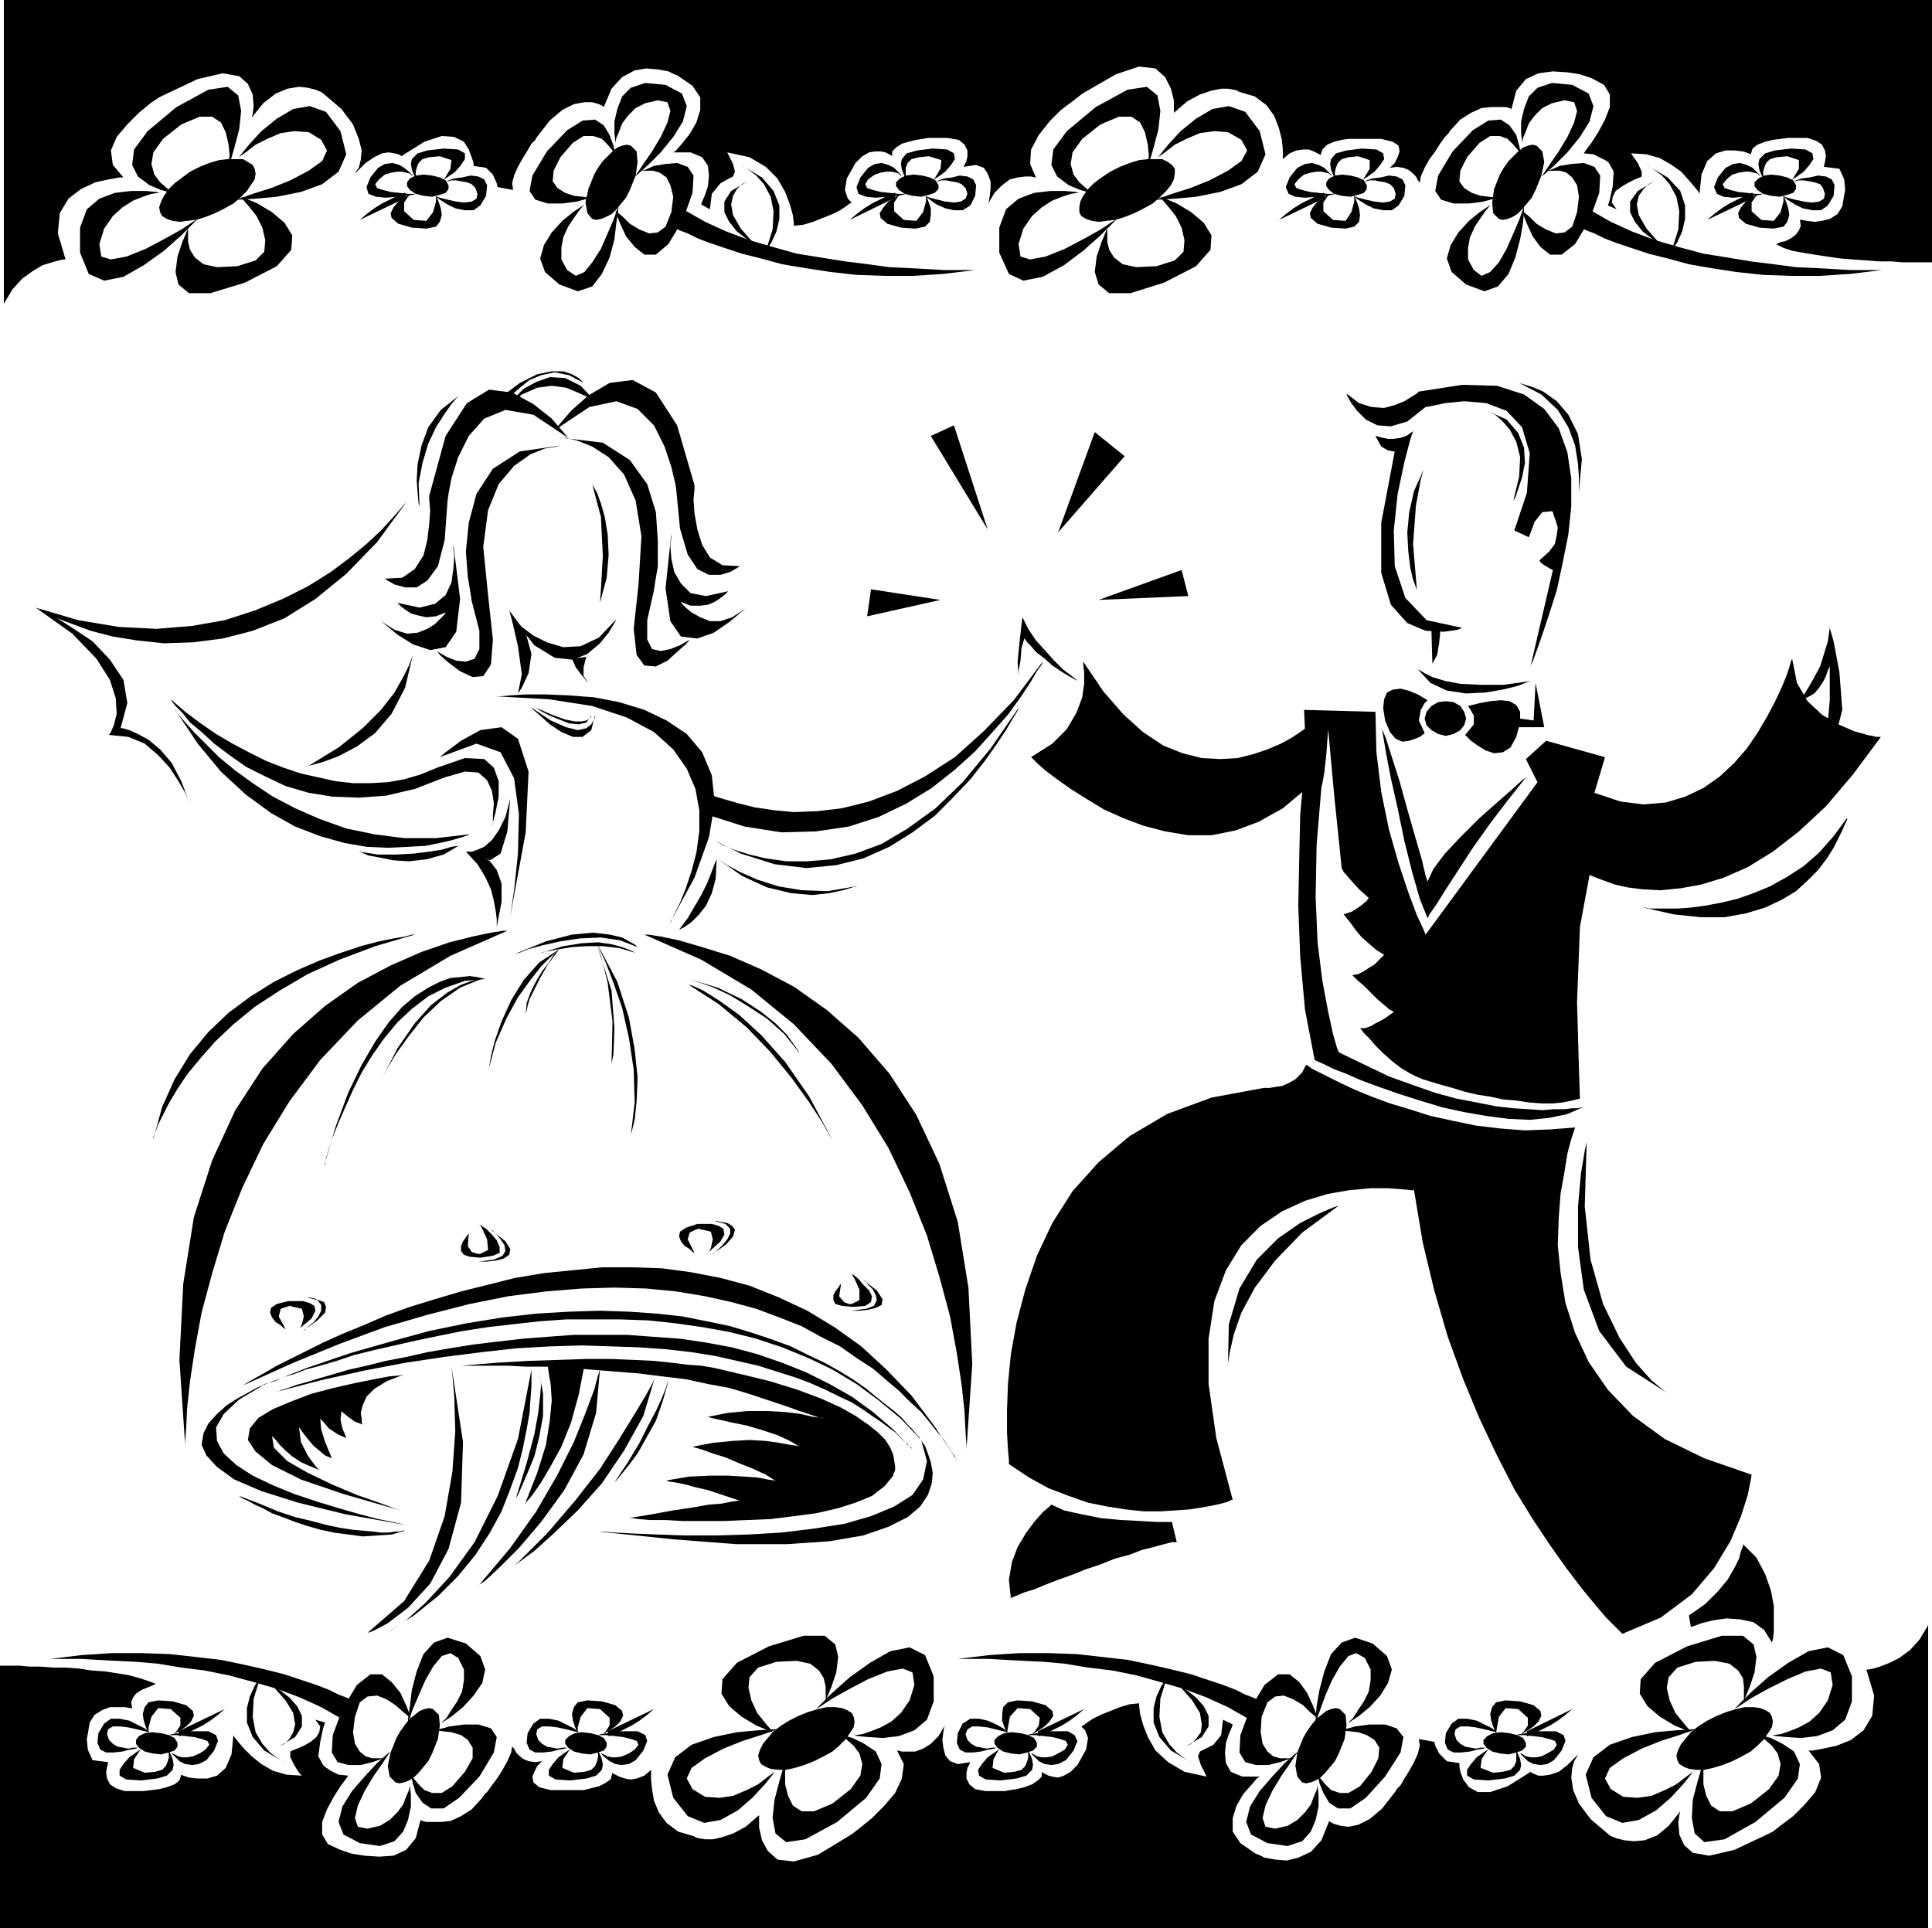 <svg xmlns="http://www.w3.org/2000/svg" fill-rule="evenodd" height="1.999in" preserveAspectRatio="none" stroke-linecap="round" viewBox="0 0 2003 1999" width="2.003in"><style>.pen1{stroke:none}.brush2{fill:#000}</style><path class="pen1 brush2" d="m1836 203-8-2-6-4-3-4v-4l4-4 6-3 7-1 9 1 8 2 6 3 3 5v4l-3 4-6 2-8 2-9-1z"/><path class="pen1 brush2" d="m1860 188 2-1 6-2 8-1 9-2 8 1 6 3 3 6-1 11-6 10-7 5h-9l-10-2-8-4-8-5-5-4-2-1 2 1 5 2 8 2 9 2 8 1 8-1 5-3 1-5-2-6-3-4-6-2-5-1-6-1h-5l-4 1h-1zm-35-6-1-1-3-3-4-4-6-3-7-2-7 1-8 4-8 10-4 10 3 7 7 3 10 1 11-1 10-1 7-1 3-1h-8l-9-1-9-1-8-2-6-2-2-4 4-5 6-5 7-2 6-1h5l4 1 4 1 2 2h1z"/><path class="pen1 brush2" d="m1823 201-2 1-5 3-6 4-5 6-3 6 1 5 7 6 14 4 15 1 10-2 4-5 2-7-1-7-2-6-2-5-1-2v6l-3 11-7 9-13-1-10-9v-9l4-6 3-3zm6-15-1-1-2-4-2-5-1-6 1-5 6-6 10-3 17-2 15 1 7 4 1 6-4 6-6 7-7 5-6 4-2 2 4-4 6-10v-9l-12-4-11 1-7 2-4 4-2 5-1 4v4l1 3v1z"/><path class="pen1 brush2" d="M1817 200h-1l-4 2-5 2-6 3-8 4-8 5-8 6-7 6 48-23-1-5zm-426 3-8-2-5-4-3-4v-4l3-4 6-3 7-1 9 1 8 2 6 3 3 5v4l-3 4-6 2-8 2-9-1z"/><path class="pen1 brush2" d="m1415 188 2-1 6-2 8-1 9-2 8 1 6 3 3 6-1 11-6 10-7 5h-9l-10-2-8-4-8-5-5-4-2-1 2 1 5 2 8 2 9 2 8 1 8-1 5-3 1-5-2-6-4-4-5-2-6-1-5-1h-5l-4 1h-1zm-34-6-1-1-3-3-4-4-6-3-7-2-7 1-8 4-8 10-4 10 3 7 7 3 10 1 11-1 10-1 7-1 3-1h-8l-9-1-9-1-8-2-6-2-2-4 4-5 6-5 7-2 6-1h5l4 1 4 1 2 2h1z"/><path class="pen1 brush2" d="m1379 201-2 1-5 3-6 4-5 6-3 6 1 5 7 6 14 4 15 1 9-2 5-5 1-7-1-7-2-6-2-5-1-2v6l-3 11-6 9-13-1-10-9v-9l4-6 3-3zm6-15-1-1-2-4-2-5-1-6 1-5 5-6 11-3 16-2 15 1 7 4 1 6-4 6-6 7-7 5-6 4-2 2 4-4 6-10v-9l-12-4-10 1-7 2-4 4-2 5-1 4v4l1 3v1z"/><path class="pen1 brush2" d="M1373 200h-1l-4 2-5 2-6 3-8 4-8 5-8 6-7 6 48-23-1-5zm-197 21-10 4-10 3-9 1-8 1-7-1-6-2-5-3-2-4v-5l1-6 3-6 5-7 6-6 8-6 9-6 10-5 10-4 10-3 9-1h15l6 3 4 3 3 4v5l-1 6-3 6-5 6-7 7-7 6-9 5-10 5z"/><path class="pen1 brush2" d="m1200 164 3-4 9-11 12-13 16-13 17-10 17-3 17 6 15 20 6 24-8 18-17 13-22 8-25 5-22 2-16 1h-6l5-1 14-5 19-6 20-8 19-10 14-10 6-11-6-11-14-8-14-1-15 2-14 6-12 6-9 7-7 5-2 2zm-81 36-4-1-11-1h-15l-17 2-16 6-13 11-7 19v26l10 22 15 7 20-4 22-12 20-15 18-16 12-12 5-5-5 3-12 8-18 10-19 10-20 8-16 3-10-3-2-13 5-16 9-13 10-9 11-7 10-4 9-3 7-1h2z"/><path class="pen1 brush2" d="m1149 235-2 4-5 12-5 15-2 16 4 13 11 9h22l35-11 33-17 15-17 1-15-8-13-13-11-15-9-12-5-5-2 2 3 6 7 8 10 6 12 3 13-1 12-9 9-19 6-21 1-14-3-9-7-5-8-2-8v-14l1-2zm-14-34-4-1-11-3-12-5-12-9-6-12 2-16 14-19 30-25 33-18 20-3 11 9 3 16-2 19-5 19-4 14-2 6v-3l1-9-1-11-3-13-5-10-9-6h-13l-19 8-19 15-10 14-2 12 3 11 6 8 8 7 6 4 2 1zm457-4 6-15 3-14-2-11-6-6-4-1-5 1-5 2-5 4-5 5-5 5-5 7-4 7-6 15-2 14 1 11 6 6 4 1 5-1 5-2 5-3 5-5 5-6 5-6 4-8z"/><path class="pen1 brush2" d="m1546 212-3 2-9 6-11 9-11 12-8 13-4 14 5 14 15 13 19 7 14-5 11-13 7-17 5-19 3-17 1-13v-5l-1 4-4 11-6 14-7 16-8 14-9 10-9 4-8-6-6-11v-12l2-11 5-11 6-9 5-7 4-5 2-2zm32-62v-3l-1-9v-12l3-13 5-13 9-9 15-5 21 2 17 9 5 13-4 16-10 16-13 16-13 13-10 9-4 3 3-4 6-9 9-13 9-15 7-15 3-12-3-9-10-2-13 3-10 5-8 8-6 8-3 8-3 7-1 5v2z"/><path class="pen1 brush2" d="m1604 177 4-1 9-4 12-2 13-1 11 4 6 9-1 18-10 28-15 25-14 11h-12l-10-8-8-11-6-13-4-10-1-4 2 2 6 5 7 7 10 6 10 4 9-1 8-6 5-15 2-16-2-12-5-8-6-5-7-2h-13zm-26-14-1-3-2-9-3-11-7-10-9-6-13 1-16 10-21 22-15 25-3 16 6 9 13 4h16l15-2 11-3 5-1h-3l-7-1-9-1-9-3-8-5-5-7 1-11 7-14 13-15 11-7h10l8 3 6 6 5 6 3 5 1 2z"/><path class="pen1 brush2" d="m1639 236 2 1 4 2 8 3 10 5 13 5 15 5 18 6 20 5 22 6 23 4 26 4 28 3 28 1h31l31-2 33-4h-32l-17-1-19-1-21-1-23-3-24-3-24-4-25-4-26-7-24-7-24-9-22-10-21-12-10 18z"/><path class="pen1 brush2" d="m1722 254-3-2-7-5-9-7-8-10-5-10v-11l8-11 17-10-2 1-4 2-5 5-5 7-2 9 2 11 8 14 15 17z"/><path class="pen1 brush2" d="m1733 260 2-3 4-6 5-11 3-13v-14l-5-15-13-14-22-13 2 1 6 4 8 6 8 9 7 13 3 15-1 19-7 22zm-787-57-8-2-6-4-3-4v-4l4-4 6-3 8-1 9 1 8 2 6 3 3 5v4l-4 4-6 2-8 2-9-1z"/><path class="pen1 brush2" d="m971 188 2-1 6-2 8-1 8-2 8 1 6 3 3 6-1 11-5 10-8 5h-9l-9-2-9-4-7-5-5-4-2-1 2 1 5 2 8 2 8 2 9 1 7-1 5-3 2-5-2-6-4-4-5-2-6-1-5-1h-5l-4 1h-1zm-36-6-1-1-3-3-4-4-6-3-7-2-7 1-7 4-8 10-4 10 2 7 8 3 10 1 11-1 10-1 7-1 3-1h-8l-9-1-9-1-8-2-6-2-2-4 3-5 7-5 6-2 6-1h5l5 1 3 1 2 2h1z"/><path class="pen1 brush2" d="m934 201-2 1-5 3-6 4-5 6-4 6 1 5 7 6 14 4 15 1 10-2 5-5 1-7v-7l-2-6-2-5-1-2v6l-3 11-7 9-13-1-10-9v-9l4-6 3-3zm6-15-1-1-2-4-2-5-1-6 1-5 5-6 11-3 16-2 15 1 7 4 1 6-4 6-6 7-7 5-6 4-2 2 4-4 6-10 1-9-13-4-10 1-8 2-4 4-2 5v8l1 3v1z"/><path class="pen1 brush2" d="M928 200h-1l-4 2-5 2-6 3-8 4-8 5-8 6-7 6 47-23v-5zm-489 3-8-2-6-4-3-4v-4l3-4 6-3 8-1 9 1 8 2 6 3 3 5v4l-3 4-6 2-8 2-9-1z"/><path class="pen1 brush2" d="m463 188 2-1 6-2 8-1 9-2 8 1 6 3 3 6-1 11-6 10-7 5h-9l-10-2-8-4-8-5-5-4-2-1 2 1 5 2 8 2 9 2 8 1 8-1 5-3 1-5-2-6-4-4-5-2-6-1-5-1h-5l-4 1h-1zm-35-6-1-1-3-3-5-4-5-3-7-2-8 1-7 4-8 10-4 10 2 7 8 3 10 1 11-1 10-1 7-1 3-1h-8l-9-1-9-1-8-2-6-2-2-4 4-5 6-5 7-2 6-1h5l4 1 4 1 2 2h1z"/><path class="pen1 brush2" d="m426 201-2 1-5 3-6 4-5 6-3 6 1 5 7 6 14 4 15 1 10-2 4-5 2-7-1-7-2-6-2-5-1-2v6l-3 11-7 9-13-1-10-9v-9l4-6 3-3zm6-15-1-1-2-4-2-5-1-6 1-5 6-6 10-3 17-2 15 1 7 4v6l-4 6-6 7-7 5-6 4-2 2 4-4 6-10 1-9-12-4-11 1-7 2-4 4-2 5-1 4v4l1 3v1z"/><path class="pen1 brush2" d="M420 200h-1l-4 2-5 2-6 3-8 4-8 5-8 6-7 6 48-23-1-5zm-197 21-10 4-10 3-9 1-8 1-7-1-6-2-5-3-2-4-1-5 2-6 3-6 5-7 6-6 8-6 8-6 10-5 10-4 10-3 9-1h16l5 3 5 3 2 4 1 5-1 6-4 6-4 6-7 7-7 6-9 5-10 5z"/><path class="pen1 brush2" d="m247 164 3-4 9-11 12-13 16-13 17-10 17-3 17 6 15 20 6 24-8 18-17 13-22 8-25 5-22 2-16 1h-6l5-1 14-5 19-6 20-8 19-10 14-10 5-11-6-11-13-8-15-1-14 2-14 6-12 6-9 7-7 5-2 2zm-81 36-4-1-11-1h-15l-17 2-16 6-13 11-7 19v26l9 22 16 7 20-4 21-12 21-15 18-16 12-12 5-5-5 3-12 8-18 10-19 10-20 8-16 3-10-3-2-13 5-16 9-13 10-9 11-7 10-4 9-3 7-1h2z"/><path class="pen1 brush2" d="m196 235-2 4-5 12-5 15-2 16 3 13 11 9h22l36-11 33-17 15-17 1-15-8-13-13-11-15-9-12-5-5-2 2 3 6 7 8 10 6 12 3 13-1 12-9 9-19 6-21 1-14-3-9-7-5-8-2-8v-14l1-2zm-14-34-4-1-11-3-12-5-12-9-6-12 2-16 14-19 30-25 33-18 20-3 11 9 3 16-2 19-5 19-4 14-2 6v-3l1-9-1-11-3-13-5-10-9-6h-13l-19 8-19 15-10 14-2 12 3 11 6 8 8 7 6 4 2 1zm471-4 6-15 2-14-1-11-6-6-4-1-5 1-5 2-5 4-5 5-5 5-5 7-4 7-6 15-3 14 2 11 5 6 4 1 5-1 5-2 6-3 5-5 5-6 5-6 4-8z"/><path class="pen1 brush2" d="m606 212-3 2-9 6-11 9-11 12-8 13-4 14 5 14 15 13 19 7 15-5 10-13 8-17 5-19 2-17 2-13v-5l-1 4-4 11-6 14-7 16-9 14-8 10-9 4-9-6-6-11v-12l2-11 5-11 6-9 5-7 4-5 2-2zm32-62v-3l-1-9v-12l3-13 5-13 9-9 15-5 21 2 17 9 5 13-4 16-10 16-13 16-13 13-10 9-4 3 3-4 6-9 9-13 9-15 7-15 3-12-3-9-10-2-13 3-10 5-8 8-6 8-3 8-3 7-1 5v2z"/><path class="pen1 brush2" d="m665 177 4-1 9-4 12-2 12-1 11 4 6 9-1 18-10 28-15 25-13 11h-12l-10-8-9-11-6-13-4-10-1-4 2 2 6 5 7 7 10 6 10 4 9-1 8-6 6-15 2-16-3-12-4-8-7-5-7-2h-12zm-26-14-1-3-2-9-4-11-6-10-9-6-13 1-16 10-21 22-15 25-3 16 6 9 13 4h15l15-2 11-3 5-1h-3l-7-1-9-1-9-3-8-5-5-7 1-11 7-14 13-15 11-7h10l9 3 6 6 5 6 3 5 1 2z"/><path class="pen1 brush2" d="m699 236 2 1 4 2 8 3 10 5 13 5 15 5 18 6 20 5 22 6 24 4 26 4 27 3 29 1h30l31-2 33-4h-32l-17-1-19-1-21-1-22-3-24-3-25-4-25-4-25-7-24-7-24-9-22-10-21-12-11 18z"/><path class="pen1 brush2" d="m783 254-3-2-7-5-9-7-8-10-5-10v-11l7-11 17-10-2 1-4 2-5 5-4 7-2 9 2 11 8 14 15 17z"/><path class="pen1 brush2" d="m794 260 2-3 4-6 5-11 3-13v-14l-6-15-12-14-22-13 2 1 6 4 8 6 8 9 7 13 3 15-1 19-7 22z"/><path class="pen1 brush2" d="M4 315V0h1999v272h-31l-11-1h-13l-13-1-14-1-13-1-14-2-13-2-12-2-11-2-9-3-8-4h1l4-2 5-1 6-3 5-4 3-4 2-5-1-6h2l5 1 8 1 8-1 8-2 8-5 5-8 2-12 1-5-1-11-5-11-16-2v-1l1-4 1-6-1-6-3-6-6-4-9-3h-20l-8 1-8 1-8 2-8 3-5 4-2 6-2-1-6-2-9-1h-9l-10 3-9 8-6 14-2 20-1-2-4-5-6-7-8-9-10-7-12-7-14-4-16-1 2 3 5 7 4 9v5l-2 1-5 2-6 3-7 4-7 5-3 6-1 6 5 7-9-4 2-6 3-14 1-15-5-9-2-2-6-3-8-4-10-1 2-3 6-8 7-11 7-13 5-13V98l-6-10-13-7-3-1-9-3-13-2-15-1-15 2-13 6-10 12-5 19-2-1-4-1h-15l-10 1-11 5-11 7-11 12-1 2-4 4-5 7-5 8-6 8-5 9-4 9-1 7v-1l-2-2-2-4-4-4-4-3-5-2-7-1-7 1 1-1 4-4 3-6 2-6-1-6-6-4-12-3h-34l-7 1-8 2-7 3-5 5-2 6-1-1-2-1-4-2-5-2h-6l-7 1-7 3-7 6v-10l-1-10-3-12-5-13-8-11-12-9-17-5-1-1-4-1-6-1h-7l-10 2-12 4-13 7-14 12v-13l-3-12-6-12-10-9-17-2-24 8-33 19-3 2-9 7-12 9-12 12-11 14-8 15-1 15 6 14h-1l-4-1h-6l-8 1-8 2-8 6-8 8-7 12 1-2 1-6 1-8v-8l-3-8-4-6-8-3-13 2 1-2 2-4 1-5v-6l-3-6-6-5-12-2h-20l-5 1-7 1-8 2-7 2-6 4-4 4v5l-1-1-2-1-4-2-5-1h-6l-6 1-7 4-7 7-9 16-2 12 3 9 4 4-2 1-4 3-6 4-8 4-10 4-10 4-10 3-10 1v-3l-1-8-3-11-5-13-8-14-12-12-17-10-23-5 2 4 4 8 2 8-2 5-4 2-9 5-9 11-2 16-9-5 1-3 3-7 3-9 1-11-1-10-6-9-12-5h-18l3-2 6-7 8-10 7-12 4-13v-13l-8-12-16-11-3-1-6-3-11-2-12-1-12 2-13 7-11 12-8 19-1-1-4-2-7-2h-8l-11 2-12 6-13 11-14 18-1 2-4 4-4 7-5 8-5 9-4 9-2 8 1 7-16-3-1-4-4-9-7-7-13-2v-3l-2-6-3-8-5-8-10-5-13-1-18 6-24 15-1-1-2-1-4-1-6-1-7 1-8 4-9 6-11 11 1-2 3-4 2-8 1-10-3-12-6-15-12-16-20-17-2-1-5-2-8-2-9-1-12 2-12 5-13 10-12 15 1-4 1-8-1-12-5-11-9-8-17-3-26 6-36 17-4 2-9 6-12 10-12 12-11 13-6 14 2 15 11 13h-4l-11 2-14 3-15 7-13 10-9 15-2 21 8 27h-2l-5 1-7 2-10 3-10 6-11 8-10 11-9 15zm163 1482 8 2 6 3 3 5v4l-3 4-6 2-8 2-9-1-8-2-6-4-3-4v-4l3-4 6-3 8-1 9 1z"/><path class="pen1 brush2" d="m143 1812-2 1-6 1-8 2-9 1h-8l-6-3-3-7 1-10 6-10 7-5h9l10 2 8 4 8 4 5 4 2 1-2-1-5-1-8-2-9-2-8-1h-8l-5 3-1 5 2 6 4 4 5 3 6 1 5 1 5-1h5zm35 6 1 1 3 3 4 4 6 3 7 1 7-1 8-4 8-10 4-10-2-6-8-4h-21l-10 2-7 1-3 1h8l9 1 9 1 8 2 6 2 2 4-4 5-6 4-7 3-6 1h-5l-4-1-4-2-2-1h-1z"/><path class="pen1 brush2" d="m180 1798 2-1 5-3 6-4 5-5 3-6-1-5-7-6-14-4-15-1-10 2-4 5-2 7 1 7 2 6 2 5 1 2v-6l3-11 7-9 13 1 10 9v8l-4 6-3 3zm-6 16 1 1 2 4 2 5 1 6-1 5-6 6-10 3-17 2-15-1-7-4v-6l4-6 6-7 7-5 6-4 2-2-4 4-6 9-1 9 12 5 11-1 7-2 4-4 2-5 1-4v-4l-1-3v-1z"/><path class="pen1 brush2" d="M186 1800h1l4-2 5-2 6-3 8-4 8-5 8-6 7-6-48 23 1 5zm426-3 8 2 6 3 3 5v4l-3 4-6 2-8 2-9-1-8-2-6-4-3-4v-4l4-4 6-3 7-1 9 1z"/><path class="pen1 brush2" d="m588 1812-2 1-6 1-8 2-9 1h-8l-6-3-3-7 1-10 6-10 7-5h9l10 2 8 4 8 4 5 4 2 1-2-1-5-1-8-2-9-2-8-1h-8l-5 3-1 5 2 6 4 4 5 3 6 1 5 1 5-1h5zm35 6 1 1 3 3 5 4 6 3 6 1 8-1 7-4 8-10 4-10-2-6-8-4h-21l-10 2-7 1-3 1h8l9 1 9 1 8 2 6 2 2 4-4 5-6 4-7 3-6 1h-5l-4-1-4-2-2-1h-1z"/><path class="pen1 brush2" d="m625 1798 2-1 5-3 6-4 5-5 3-6-1-5-7-6-14-4-15-1-10 2-4 5-2 7 1 7 2 6 2 5 1 2v-6l3-11 7-9 13 1 10 9v8l-4 6-3 3zm-6 16 1 1 2 4 2 5 1 6-1 5-6 6-10 3-17 2-15-1-7-4v-6l4-6 6-7 7-5 6-4 2-2-4 4-6 9-1 9 12 5 11-1 7-2 4-4 2-5 1-4v-4l-1-3v-1z"/><path class="pen1 brush2" d="M631 1800h1l4-2 5-2 6-3 8-4 8-5 8-6 7-6-48 23 1 5zm197-21 10-4 10-3 9-2h9l7 1 5 2 5 3 2 4 1 5-1 6-4 6-4 6-7 7-7 6-9 5-10 5-10 4-10 3-9 2h-8l-8-1-5-2-5-3-2-4-1-5 2-6 3-6 5-6 6-7 8-6 8-5 10-5z"/><path class="pen1 brush2" d="m804 1836-3 4-8 10-13 14-15 13-18 10-17 3-17-7-15-19-6-24 8-18 17-13 23-8 24-5 22-2 16-1h6l-5 1-14 5-19 6-20 8-19 10-14 10-5 11 6 11 13 8 15 1 14-2 14-6 12-6 9-7 7-5 2-2zm81-37 4 1 11 1 15 1 17-2 16-6 13-11 7-19v-26l-9-22-16-8-20 4-21 12-21 15-18 16-12 12-5 5 5-3 12-8 18-10 19-10 20-8 16-3 10 4 2 13-5 16-9 13-10 9-11 6-10 4-9 3-7 1h-2z"/><path class="pen1 brush2" d="m855 1765 2-4 5-12 5-15 2-16-3-13-11-9h-22l-36 11-33 17-15 17-1 15 8 13 13 11 15 9 12 5 5 2-2-3-6-7-8-10-6-13-3-13 1-11 9-10 19-6 21-1 14 3 9 7 5 8 2 9v14l-1 2zm14 33 4 1 11 3 12 6 12 8 6 13-2 15-14 20-30 25-33 18-20 3-11-9-3-16 2-19 5-19 4-14 2-6v23l3 12 5 10 9 6h13l19-8 19-15 10-14 2-12-3-11-6-8-8-7-6-4-2-1zm-458 4-6 15-3 14 2 11 6 6 4 1 5-1 5-2 5-3 5-5 5-6 5-6 4-8 6-15 2-14-1-11-6-6-4-1-5 1-5 2-5 4-5 4-5 6-5 7-4 7z"/><path class="pen1 brush2" d="m457 1787 3-2 9-6 11-9 11-12 9-13 3-14-5-14-15-13-19-6-14 5-11 12-7 18-5 19-2 17-2 13v5l1-4 4-11 6-14 7-16 8-14 9-11 9-3 8 5 6 12v11l-2 12-5 10-6 9-5 8-4 4-2 2zm-32 62v3l1 9v12l-3 14-5 12-9 10-15 5-21-3-17-9-5-13 4-16 10-16 13-15 13-14 10-9 4-3-3 4-6 9-9 13-9 15-7 15-3 13 3 9 10 2 13-3 10-6 8-8 6-8 3-8 3-7 1-5v-2z"/><path class="pen1 brush2" d="m399 1823-4 1-9 3-12 3h-13l-11-3-6-10 1-18 10-27 15-25 14-11h12l10 8 9 11 6 13 4 10 1 4-2-2-6-5-8-7-9-6-10-4-10 1-8 6-5 15-2 16 2 12 5 8 6 5 7 2h13zm26 14 1 3 2 9 3 10 7 10 9 6h13l16-11 21-22 15-25 3-16-6-9-13-4h-15l-15 2-11 3-5 1h3l6 1 9 1 10 3 7 5 5 8v11l-8 14-13 15-11 7h-10l-8-3-6-6-5-6-3-5-1-2z"/><path class="pen1 brush2" d="m365 1763-2-1-4-2-8-3-10-5-13-5-15-5-18-6-20-5-22-5-24-5-26-3-27-3-29-1h-31l-31 2-33 4h32l17 1 19 1 21 1 23 2 24 4 24 3 25 5 26 7 24 7 24 9 22 10 21 12 11-19z"/><path class="pen1 brush2" d="m281 1746 3 2 7 5 9 7 8 9 5 10v11l-7 11-17 10 2-1 4-2 5-5 4-7 2-8-2-12-8-13-15-17z"/><path class="pen1 brush2" d="m270 1739-2 3-4 6-5 11-3 12v15l6 15 12 14 22 13-2-1-6-4-8-6-8-9-7-12-3-16 1-19 7-22zm788 58 8 2 6 3 3 5v4l-4 4-6 2-8 2-9-1-8-2-6-4-3-4v-4l4-4 6-3 8-1 9 1z"/><path class="pen1 brush2" d="m1033 1812-2 1-6 1-8 2-8 1h-8l-6-3-3-7 1-10 5-10 8-5h9l9 2 9 4 7 4 5 4 2 1-2-1-5-1-8-2-8-2-9-1h-7l-5 3-2 5 2 6 4 4 5 3 6 1 5 1 5-1h5zm36 6 1 1 3 3 4 4 6 3 7 1 7-1 8-4 8-10 4-10-3-6-7-4h-22l-10 2-7 1-3 1h8l9 1 9 1 8 2 6 2 2 4-3 5-7 4-6 3-6 1h-5l-5-1-3-2-2-1h-1z"/><path class="pen1 brush2" d="m1070 1798 2-1 5-3 6-4 5-5 4-6-1-5-7-6-14-4-15-1-10 2-5 5-1 7v7l2 6 2 5 1 2 1-6 2-11 8-9 13 1 10 9-1 8-4 6-3 3zm-5 16 1 1 2 4 2 5 1 6-1 5-6 6-10 3-17 2-15-1-7-4-1-6 4-6 6-7 7-5 6-4 2-2-4 4-5 9-1 9 12 5 11-1 7-2 4-4 2-5 1-4v-4l-1-3v-1zm12-14h1l4-2 5-2 6-3 8-4 8-5 8-6 7-6-48 23 1 5zm488-3 8 2 6 3 3 5v4l-4 4-6 2-8 2-9-1-8-2-6-4-3-4v-4l4-4 6-3 8-1 9 1z"/><path class="pen1 brush2" d="m1540 1812-2 1-6 1-8 2-9 1h-8l-6-3-3-7 1-10 6-10 7-5h9l10 2 8 4 8 4 5 4 2 1-2-1-5-1-8-2-9-2-8-1h-8l-5 3-1 5 2 6 4 4 5 3 6 1 5 1 5-1h5zm36 6 1 1 3 3 4 4 6 3 7 1 7-1 7-4 8-10 4-10-2-6-8-4h-21l-10 2-7 1-3 1h8l9 1 9 1 8 2 6 2 2 4-3 5-7 4-6 3-6 1h-5l-5-1-3-2-2-1h-1z"/><path class="pen1 brush2" d="m1577 1798 2-1 5-3 6-4 5-5 3-6-1-5-7-6-14-4-15-1-10 2-4 5-2 7 1 7 2 6 2 5 1 2 1-6 2-11 7-9 13 1 10 9v8l-4 6-3 3zm-6 16 1 1 2 4 2 5 1 6-1 5-6 6-10 3-17 2-15-1-7-4v-6l4-6 6-7 7-5 6-4 2-2-4 4-6 9-1 9 13 5 10-1 8-2 4-4 2-5v-8l-1-3v-1zm12-14h1l4-2 5-2 6-3 8-4 8-5 8-6 7-6-47 23v5zm197-21 10-4 10-3 9-2h9l7 1 5 2 5 3 2 4 1 5-1 6-4 6-4 6-7 7-7 6-9 5-10 5-10 4-10 3-9 2h-8l-8-1-5-2-5-3-2-4-1-5 2-6 3-6 5-6 6-7 8-6 8-5 10-5z"/><path class="pen1 brush2" d="m1756 1836-3 4-8 10-13 14-15 13-18 10-17 3-17-7-15-19-6-24 8-18 17-13 23-8 24-5 22-2 16-1h6l-5 1-14 5-19 6-20 8-19 10-14 10-5 11 6 11 13 8 15 1 14-2 14-6 12-6 9-7 7-5 2-2zm81-37 4 1 11 1 15 1 17-2 16-6 13-11 7-19v-26l-9-22-16-8-20 4-21 12-21 15-18 16-12 12-5 5 5-3 12-8 18-10 20-10 19-8 16-3 10 4 2 13-5 16-9 13-10 9-11 6-10 4-9 3-7 1h-2z"/><path class="pen1 brush2" d="m1807 1765 2-4 5-12 5-15 2-16-3-13-11-9h-22l-36 11-33 17-15 17-1 15 8 13 13 11 15 9 12 5 5 2-2-3-6-7-8-10-6-13-3-13 2-11 9-10 19-6 20-1 15 3 9 7 5 8 1 9v14l-1 2zm14 33 4 1 11 3 12 6 12 8 6 13-2 15-14 20-30 25-32 18-21 3-10-9-3-16 1-19 5-19 4-14 2-6v23l3 12 5 10 9 6h13l19-8 19-15 10-14 2-12-3-11-6-8-8-7-6-4-2-1zm-470 4-6 15-2 14 2 11 5 6 4 1 5-1 5-2 5-3 5-5 5-6 5-6 4-8 6-15 2-14-1-11-6-6-4-1-5 1-5 2-5 4-5 4-5 6-5 7-4 7z"/><path class="pen1 brush2" d="m1397 1787 3-2 9-6 11-9 11-12 8-13 4-14-5-14-15-13-18-6-14 5-11 12-7 18-5 19-3 17-1 13v5l1-4 4-11 5-14 7-16 8-14 9-11 8-3 9 5 6 12v11l-2 12-5 10-6 9-5 8-4 4-2 2zm-31 62v3l1 9v12l-3 14-5 12-9 10-15 5-21-3-17-9-5-13 4-16 10-16 13-15 13-14 10-9 4-3-3 4-6 9-9 13-9 15-7 15-3 13 3 9 10 2 13-3 10-6 8-8 6-8 3-8 3-7 1-5v-2z"/><path class="pen1 brush2" d="m1340 1823-4 1-9 3-12 3h-13l-11-3-6-10 1-18 10-27 15-25 14-11h12l10 8 8 11 6 13 4 10 1 4-2-2-6-5-7-7-10-6-10-4-9 1-8 6-6 15-1 16 2 12 5 8 6 5 7 2h13zm25 14 1 3 2 9 4 10 6 10 9 6h13l16-11 20-22 16-25 3-16-7-9-12-4h-16l-15 2-11 3-5 1h3l7 1 9 1 9 3 8 5 5 8-1 11-7 14-12 15-12 7h-9l-9-3-6-6-5-6-3-5-1-2z"/><path class="pen1 brush2" d="m1305 1763-2-1-4-2-8-3-10-5-13-5-15-5-18-6-20-5-22-5-24-5-26-3-27-3-29-1h-30l-31 2-33 4h32l17 1 19 1 21 1 22 2 24 4 25 3 25 5 25 7 24 7 24 9 22 10 21 12 11-19z"/><path class="pen1 brush2" d="m1221 1746 3 2 7 5 9 7 8 9 5 10v11l-7 11-17 10 2-1 4-2 5-5 5-7 1-8-2-12-8-13-15-17z"/><path class="pen1 brush2" d="m1210 1739-2 3-4 6-5 11-3 12v15l6 15 12 14 22 13-2-1-6-4-8-6-8-9-7-12-3-16 1-19 7-22z"/><path class="pen1 brush2" d="M1999 1685v314H0v-272h20l11 1h11l13 1h13l14 1 13 2 14 1 13 2 12 2 11 3 9 3 8 3h-1l-4 2-5 2-5 2-6 4-3 4-2 5 1 6h-2l-5-1h-16l-8 3-8 5-5 8-2 12-1 5 1 11 5 11 16 2v1l-1 4-1 6 1 6 3 6 6 4 9 3h20l8-1 8-1 8-2 8-3 5-4 2-6 2 1 6 2 9 1h10l10-3 9-8 6-14 2-20 1 2 4 5 6 7 8 8 10 8 12 7 14 4 16 1-3-3-5-8-4-8v-6l2-1 5-2 7-3 7-4 6-5 3-5 1-6-5-7 10 3-2 6-3 14-2 15 5 9 2 2 6 4 8 4 10 1-2 3-6 8-7 11-7 13-5 13v13l6 10 13 6 3 1 9 3 13 2 15 1 15-1 13-6 10-12 5-19 2 1 4 1h16l9-1 11-5 11-7 11-12 1-2 4-4 5-7 6-8 5-8 5-9 4-9 1-7v1l2 2 2 4 4 4 4 3 5 2 7 1 7-1-1 1-4 4-3 6-2 5 1 6 6 5 12 3h34l8-2 8-2 6-3 6-4 2-7 1 1 2 1 4 2 6 2 6 1 6-1 8-3 7-6v10l1 10 2 12 5 12 8 11 12 9 17 5 1 1 4 1 6 1h8l9-2 12-4 13-7 14-12v13l3 13 6 11 10 9 17 2 25-7 33-20 3-2 9-7 11-9 13-13 11-13 7-15 2-15-7-14h1l4 1h14l8-3 8-5 8-8 7-12-1 2-1 6-1 8 1 8 2 8 5 6 8 3 13-2-1 2-2 4-1 5v6l3 6 6 5 11 2h20l5-1 7-1 8-2 8-3 6-4 4-4v-5l1 1 2 1 4 2 4 1 6 1 6-2 7-4 7-7 9-16 2-12-3-8-4-4 2-1 4-3 6-4 8-4 10-4 10-4 10-3 10-1v3l1 8 3 11 5 13 8 14 13 12 17 10 23 5-2-4-4-8-3-9 2-5 4-2 10-5 8-10 2-16 10 5-1 3-3 7-3 9-1 11 1 10 5 9 12 5h18l-3 2-6 7-8 9-7 12-4 13v14l8 12 16 11 3 1 6 3 11 2 12 1 12-3 13-6 11-12 8-20 1 1 4 2 7 2 8 1 10-2 12-6 13-11 14-18 1-2 4-4 4-7 5-8 5-9 4-9 2-8-1-7 16 3 1 4 4 8 8 8 13 2v3l1 6 3 8 6 8 9 5h13l18-6 24-15 1 1 2 1 5 2h5l7-1 9-3 9-7 11-11-1 2-3 5-2 7-1 10 2 13 6 14 12 16 20 17 2 1 5 2 8 2 10 1 11-1 13-5 12-10 12-15-1 4-1 8 1 12 5 11 9 8 17 3 26-6 36-17 4-2 9-7 12-9 12-12 11-13 6-15-2-14-11-14h4l11-2 14-3 15-6 13-10 9-15 2-21-8-27h2l5-1 7-2 10-4 10-5 11-8 10-11 9-15zM589 454l-5-6-12-14-19-15-22-12-24-3-23 14-22 34-17 62v4l1 11-1 14-2 17-4 16-9 14-13 9-18 1 3 2 7 4 11 3h12l11-7 11-15 7-27 3-41 1-7 3-16 7-22 11-22 16-18 22-9 29 5 36 24z"/><path class="pen1 brush2" d="m581 462-4 1-12 2-15 6-17 12-16 19-11 27-5 38 5 50 5 46-2 26-8 12-11 1-13-6-12-9-9-8-3-4 3 2 7 4 10 4 10 1 9-3 5-10v-19l-8-31-1-7-3-18-2-26 3-30 8-30 17-26 28-18 42-6z"/><path class="pen1 brush2" d="M470 564v4l1 9-1 13-2 14-6 13-11 9-16 4-23-5 1 1 3 3 4 3 6 4 7 2 9 2 10-1 10-4-1 2-4 4-6 6-8 5-10 4-11 1-13-4-14-9 5 4 12 10 16 10 18 6 16-3 11-16 4-34-7-57zm6-154-2 2-6 7-7 10-9 14-8 17-6 20-4 21 1 24-1-3-1-10-1-14 1-17 4-19 7-19 13-18 19-15zm99 36 5-6 12-14 18-16 22-13 24-3 24 13 22 34 18 62v4l-1 11 1 14 3 17 5 16 8 13 13 8 18 1-3 2-7 4-10 3h-12l-12-6-10-15-8-27-4-41-1-6-4-17-7-21-11-22-17-17-22-8-28 6-36 24z"/><path class="pen1 brush2" d="M583 454h4l12 3 15 6 17 11 16 18 12 27 6 37-3 50-5 46 3 27 8 11 12 1 12-6 11-10 9-8 3-4-3 2-7 4-10 4-10 2-9-2-5-10v-20l7-31 1-7 3-18v-26l-2-30-9-29-18-25-28-18-42-5z"/><path class="pen1 brush2" d="M696 553v4l-1 9 1 13 3 14 7 12 10 10 16 3 23-5-1 1-3 3-4 3-6 4-7 3-8 1h-10l-10-4 1 2 4 4 6 5 9 5 10 4h11l12-4 14-9-5 4-12 10-16 11-17 6-17-2-11-16-5-34 6-57zm-57 89-2 4-6 10-9 11-13 11-15 6-19-2-21-13-23-29 3 3 7 7 12 9 14 7 17 5 18-1 19-9 18-19zm-25-140 1 2 4 7 4 11 4 14 3 18 1 21-2 24-7 26 1-14 2-35-2-40-9-34z"/><path class="pen1 brush2" d="m528 633 3 11 6 26 4 29-4 20 4-6 7-15 3-20-6-22-17-23zm80 48-1 3-2 8v9l5 7-2-2-5-6-6-8-4-9 15-2zm-94 41h4l11-1 16-1h21l24 1 26 2 26 5 26 8 23 11 21 14 16 19 10 24 3 29-6 35-15 42-26 48 2-3 3-7 6-12 6-15 6-18 5-19 3-22v-22l-4-22-9-21-14-20-20-18-28-15-36-12-45-7-55-3zm154 247h4l13 2 19 4 24 7 29 9 32 14 34 18 34 24 33 29 32 37 28 43 24 51 19 60 11 68 4 79-6 89v-5l-1-13-1-21-3-28-5-33-7-38-11-41-13-43-18-45-22-46-27-44-32-43-39-41-44-36-52-31-59-26zm-142-4h-4l-13 2-19 4-24 6-29 10-32 14-34 18-34 24-33 29-32 36-28 43-24 52-19 59-11 69-4 79 6 89v-5l1-13 1-21 3-28 5-33 7-38 11-41 13-43 18-45 22-46 27-44 32-43 39-41 44-36 52-31 59-26zm-70-180 6-5 16-12 20-11 22-3 17 12 11 34-3 63-18 98 2-11 4-27 4-38 1-41-5-37-14-27-25-9-38 14z"/><path class="pen1 brush2" d="m510 857 1-4 3-12 3-15v-16l-5-14-10-9-20-1-29 10-17 7-17 5-17 3-18 1h-18l-18-2-18-4-18-4-18-6-18-7-18-9-17-9-17-10-16-11-16-12-15-13 1 2 4 5 7 7 8 10 12 10 13 12 16 12 17 12 20 10 21 10 24 7 25 4 27 1 28-2 30-7 31-12 21-6 14 1 9 8 5 11 2 13-1 12v9l-1 3z"/><path class="pen1 brush2" d="m181 735 1 2 4 5 7 8 9 10 12 12 13 13 17 14 18 13 21 14 23 12 25 11 28 10 29 6 31 4h33l35-4-2 1-6 2-10 3-13 3-15 3-18 1-21 1-22-1-23-4-25-7-26-10-25-14-26-19-26-24-24-29-24-36zm303 149h2l6 1 8 3 8 5 7 9 5 14v19l-5 26v-8l-1-8-2-11-3-12-6-13-8-13-11-12z"/><path class="pen1 brush2" d="M483 883h6l6-2 7-3 8-7 7-10 7-14 5-19-1 11-2 23-7 23-11 7-12-4-8-3-4-1-1-1zm-6-7-2 1-7 1-10 3-13 2-16 2-18 1h-19l-20-3 3 1 7 3 11 2 15 3 16 1 18-2 18-5 17-10zm73-143 3 3 7 6 10 9 12 8 12 5h10l9-7 4-16v2l-1 3-3 5-5 4-9 2-12-3-16-7-21-14z"/><path class="pen1 brush2" d="m554 733 2 1 6 4 8 4 10 4 10 4 10 1 8-2 5-7v1l-2 2-3 2-5 1h-7l-10-2-14-5-18-8zm180 89 2 1 6 3 10 3 14 4 16 4 20 3 21 2 25-1 25-3 28-7 29-11 29-15 31-20 30-27 31-32 30-40-1 3-5 7-7 12-10 15-13 18-16 18-18 20-21 19-24 19-26 16-29 14-31 10-34 5-36 1-38-6-41-13 3-22z"/><path class="pen1 brush2" d="m732 867 2 1 6 3 9 5 12 5 16 5 17 4 21 3h22l24-2 26-6 27-10 27-16 29-21 28-27 29-35 29-42-1 3-5 8-7 12-10 15-12 17-15 19-18 19-19 19-23 17-24 15-27 12-28 7-31 3-33-4-35-11-36-18zm10 22 3 2 9 6 13 7 18 8 22 7 24 4 27 1 29-5-3 1-10 3-14 3-18 2-22-2-25-6-26-12-27-19zm1 2-1 2-2 5-3 8-4 10-6 12-7 12-7 12-9 12 2-1 4-2 7-5 7-7 8-10 6-13 4-15 1-20zM525 421l2-3 7-6 9-9 13-7 14-5 16 1 16 8 17 18-2-2-7-4-11-5-12-5-15-2-15 2-16 7-14 14-2-2z"/><path class="pen1 brush2" d="m524 416 2-2 5-5 8-7 10-8 12-5 14-3 15 3 15 8-1-1-4-4-7-4-9-3h-12l-15 3-18 9-20 15 5 4zm196 883-2-1-3-3-5-3-4-5-2-5 1-5 6-4 12-4h15l7 2 5 3 1 6-4 7-12 11 2-4 2-9-2-8-13-3-3 1-6 3-2 7 7 14z"/><path class="pen1 brush2" d="m738 1301 2-1 4-4 5-5 5-6 3-6v-5l-5-5-11-3h2l5 1 6 1 5 3 3 4-2 7-7 8-15 11zm-442 77-2-1-3-3-5-3-4-5-2-5 1-5 6-4 12-3h15l7 2 5 3 1 5-4 8-12 10 2-4 2-8-2-8-13-3-3 1-6 2-2 8 7 13z"/><path class="pen1 brush2" d="m314 1380 2-1 4-4 5-4 5-6 3-6v-6l-4-5-11-3h2l5 1 5 2 6 2 2 5-1 6-8 8-15 11zm172-101-1 1-2 3-3 4-2 5v5l3 4 6 2 11 1 13-2 7-3v-6l-3-7-5-6-6-6-5-3-2-2 3 5 5 11 1 11-8 4h-3l-6-2-4-6 1-13z"/><path class="pen1 brush2" d="m509 1275 2 1 4 4 4 5 4 6 1 6-3 5-9 4-16 2h9l9-1 8-2 6-4 1-6-5-8-15-12zm363 56-1 1-2 3-3 4-2 4v5l2 4 7 2 11 1 13-1 6-4 1-6-3-6-6-6-5-6-5-4-2-1 3 5 5 11v11l-8 4h-3l-5-2-5-6 2-13z"/><path class="pen1 brush2" d="m895 1327 2 1 3 4 5 5 3 6 1 5-3 6-8 3-16 2h9l9-1 8-2 6-3 1-6-6-9-14-11zm-642 109 1-1 5-3 7-4 9-5 12-7 14-7 16-8 18-9 20-9 22-9 23-10 25-9 26-8 27-8 28-7 28-7 30-5 30-3 30-3h31l31 1 30 4 31 6 30 8 30 12 30 14 28 17 28 20 26 24 26 27 24 32 23 35-1-1-1-3-3-4-4-6-5-8-7-8-7-9-9-11-11-10-12-12-13-11-14-12-17-11-17-12-20-10-20-11-23-9-24-9-26-7-27-6-30-5-31-3-33-1-34 1-37 3-39 5-40 8-43 11-45 13-46 17-49 20-51 23z"/><path class="pen1 brush2" d="m273 1436 1-1 4-1 7-2 8-4 11-3 13-5 15-4 17-5 18-6 20-5 22-5 22-5 24-5 25-5 26-4 26-3 27-3 28-2h56l29 1 28 3 28 4 28 5 28 7 27 9 27 11 25 12 25 15 23 17 23 19 21 22-1-1-1-2-3-3-4-5-5-5-6-7-8-7-9-7-10-8-11-9-13-9-13-8-16-9-17-8-18-9-19-7-21-7-23-7-24-5-25-5-27-3-29-2-30-1-32 1-34 2-35 4-37 6-39 8-40 11-42 12-44 15-46 18z"/><path class="pen1 brush2" d="m275 1435-2 1-7 3-9 5-11 6-11 7-10 9-9 10-5 10-2 12 5 11 11 12 18 13 28 12 38 12 49 12 62 11-4-1-9-2-15-3-19-5-21-6-23-7-24-8-22-9-21-10-17-11-13-12-7-13-1-14 8-14 16-15 27-16zm680 58 1 2 3 4 3 8 3 9 2 11-1 11-4 12-8 12-13 11-20 10-26 9-35 6-44 3h-53l-65-5-77-8h4l13 1 19 1 24 1 29 1h32l34-1 34-2 33-4 32-5 28-8 24-10 19-12 11-16 4-19-6-22z"/><path class="pen1 brush2" d="M287 1443h1l4-2 7-2 8-3 11-3 13-4 14-4 17-5 18-4 20-5 21-4 22-5 23-4 25-4 25-3 26-3 26-2 27-2h55l27 2 28 2 27 4 27 5 26 7 26 9 25 10 24 12 23 13 22 16 21 18 19 20v-1l-2-1-2-3-4-3-4-4-5-5-7-5-8-6-9-6-10-7-11-7-13-6-14-7-16-7-16-6-19-6-19-6-22-5-22-5-25-4-26-3-28-2-29-1-31-1-33 1-35 2-36 4-39 5-40 6-42 8-45 10-46 12zm133 144h-3l-3 1h-5l-6 1h-8l-8-1-11-1-11-1-13-2-14-3-15-4-17-4-18-6-19-8-21-8 1 1 3 2 5 2 7 4 9 4 9 5 11 4 13 5 12 4 14 4 14 3 15 2 15 2 15-1 15-1 14-4z"/><path class="pen1 brush2" d="m468 1416 1 9 2 24 1 35-3 42-8 46-16 46-26 42-38 33 6-2 15-8 21-16 23-25 19-36 13-48 2-63-12-79z"/><path class="pen1 brush2" d="m401 1693 5-3 15-10 20-18 25-27 26-36 24-48 21-59 14-72v17l-1 13-1 15-3 17-4 20-5 20-8 22-9 23-12 22-15 23-18 22-21 21-25 20-28 18zm158-271v1l1 4 1 8-1 12-2 18-4 22-8 30-11 36 2-3 4-9 6-14 7-17 5-20 4-22v-23l-4-23zm-140 3-4 1-11 1-16 3-20 4-22 5-23 6-21 8-19 8-15 9-9 11-2 12 8 12 17 14 30 15 44 15 59 17-6-2-16-6-23-8-26-11-25-12-21-12-14-14-2-12 1 1 3 3 4 5 6 6 7 6 9 6 9 4 10 4-4-4-8-11-7-14-2-15 1 1 2 3 3 4 4 5 5 6 6 5 6 5 7 3-2-5-5-12-4-13-1-11 3 3 6 7 9 6 9 4-1-3-3-7-2-9 1-9 2 2 5 4 7 5 8 3-1-2v-4l-1-6 2-8 4-9 8-8 13-8 18-7zm260 3-2 5-7 13-12 20-16 26-20 31-25 32-29 34-34 34 5-4 15-11 20-18 25-24 25-28 23-34 20-36 12-40zm14 4-1 2-2 6-4 10-6 13-8 15-9 18-12 20-14 21 2-2 5-6 8-10 9-12 9-16 10-18 7-20 6-21z"/><path class="pen1 brush2" d="M652 1574h3l7 1 12 1h16l18 1h43l24-1 24-1 24-3 23-3 22-5 19-6 17-7 13-10 9-11v-1l1-2 1-3v-4l-1-6-1-6-3-7-5-8-8-8-10-8-13-9-16-9-20-9-24-9-29-9-33-8h-1l-3-1-5-1-8-2-9-2-12-2-14-1-16-2-19-2-21-1-23-1h-26l-29 1-31 1-34 2-36 3h49l18 1h21l23 1 23 2 25 2 25 2 24 3 25 3 23 5 22 4 20 6 3 1 9 3 12 4 15 5 14 5 12 4 9 3 4 1-3-1-8-1-13-3-16-2-19-1h-20l-21 2-20 4 3 1 9 2 13 3 15 3 17 5 15 5 13 6 10 6-3-1-7-1-11-2-14-2-17-1-18 1-20 2-21 4 3 1 7 2 11 4 13 4 14 6 15 6 13 6 11 7-2-1-7-1-10-2-14-1-17-1h-19l-22 1-23 4 2 1 7 1 10 2 11 3 13 3 12 4 12 4 9 3h-2l-7 1-10 2-13 1-17 3-20 3-22 4-24 4z"/><path class="pen1 brush2" d="m567 1415 1 2 1 7 2 12 1 16-2 21-4 25-9 29-13 33 2-3 6-7 9-13 10-17 11-20 10-25 8-29 6-31h-39z"/><path class="pen1 brush2" d="m622 1420-2 6-4 15-9 24-12 30-17 34-22 38-27 38-32 38 6-4 14-13 21-21 23-27 24-33 20-37 13-43 4-45zm92-399 4 1 11 5 16 10 21 15 23 21 25 28 25 36 24 45-3-5-8-14-13-20-18-25-22-27-25-26-29-24-31-20zm-53-39-2-2-5-3-9-5-13-3-17-2-22 2-27 7-32 13 4-1 10-4 15-4 18-4 20-3 22-1 20 3 18 7z"/><path class="pen1 brush2" d="m659 988-2-1-4-2-8-3-11-3-14-2-17 1-19 3-23 7 2-1 7-1 10-2 13-2 15-1h17l17 2 17 5z"/><path class="pen1 brush2" d="m580 984-2 2-7 6-10 10-11 14-13 18-12 22-11 25-8 30 1-4 2-12 4-16 7-20 10-22 13-21 16-18 21-14zm40-4 2 5 6 13 8 21 9 26 7 31 5 33 1 34-4 34 1-4 3-12 2-19 1-25-3-29-6-33-12-37-20-38z"/><path class="pen1 brush2" d="m580 984-2 2-4 4-5 8-7 9-6 10-6 12-4 11-1 12v-1l1-3 1-5 2-7 5-10 6-12 8-14 12-16zm39-4 4 11 7 28 5 40-1 44 2-10 1-27-3-39-15-47zm95 35 3 1 9 3 14 5 17 8 18 11 20 13 18 16 16 20-1-2-5-7-7-10-12-12-15-12-20-13-25-12-30-9zm-210 0h-1l-4-1-5-1-7-1-9 1-11 1-11 4-12 6-14 9-13 11-14 16-14 20-14 24-14 29-13 35-12 41 1-2 1-6 3-10 4-12 6-15 7-16 8-18 9-18 11-18 12-17 14-17 15-14 17-13 18-9 20-7 22-2z"/><path class="pen1 brush2" d="M499 1015h-3l-7 2-11 4-14 8-17 13-17 19-18 26-18 35 2-4 6-11 9-15 13-18 15-19 18-17 20-14 22-9zm-78-494-2 2-5 6-8 9-11 12-15 14-17 14-20 15-24 15-26 13-29 12-31 10-34 6-37 3-39-2-42-7-44-13 3 1 7 4 12 6 16 6 19 7 23 6 25 4 28 3 30-1 31-4 31-8 33-13 32-20 32-26 32-33 30-41z"/><path class="pen1 brush2" d="m37 630 5 2 14 7 19 12 21 14 18 19 14 21 4 24-7 26h2l7 2 9 4 11 6 12 10 12 14 10 19 9 24-1-3-4-9-7-12-9-14-12-13-14-12-17-7-20-2 2-3 3-7 3-12-1-16-6-19-14-22-25-26-38-27zm391 49-1 3-3 8-6 12-9 16-14 18-19 19-25 20-31 19 4-1 11-3 16-6 19-10 19-14 17-20 14-27 8-34zm1005 77 1 7 3 18 5 26 7 31 7 34 8 32 8 28 8 20 2-4 7-10 10-16 13-20 15-23 17-24 19-25 19-24-4 3-11 10-16 14-18 16-19 19-16 17-12 16-6 13-2-6-4-17-7-24-8-28-8-29-8-25-6-19-4-10z"/><path class="pen1 brush2" d="m1391 900 2 4 7 8 9 10 10 9-2 3-6 5-9 6-9 3 1 1 3 4 4 5 5 7 6 7 8 7 7 6 8 5-1 1-2 2-3 3-4 4-5 3-6 4-6 3-6 1 2 2 4 4 6 5 7 7 7 7 7 6 6 5 4 2-1 1-3 2-4 3-5 3-6 3-5 3-6 2h-5l1 1 3 4 6 6 6 7 8 8 9 8 9 7 10 6 6 3 7 3 10 3 10 3 11 3 13 4 13 3 13 2 14 3 13 1 13 2 13 1h12l10-1 10-2 8-2-1-30-2-70 3-78 10-54 2 1 5 2 8 3 11 4 13 3 16 2 18 1 21-2 22-4 23-7 25-11 26-16 27-21 28-26 28-33 29-39h-4l-10-2-14-4-16-7-17-10-15-14-11-19-5-25-1 2-2 7-3 9-5 12-7 15-8 15-10 17-11 16-13 15-15 14-17 12-19 9-20 6-23 2-24-3-27-9 11-37-61-17-21 19 12 24-116 158-2-5-7-15-9-24-10-30-10-35-8-39-5-41-1-42-74-2 2 44-1 8-2 23-3 34-1 44-1 50 2 53 5 55 10 52 2 1 7 3 10 5 13 5 16 7 19 7 20 7 22 7 23 7 23 5 23 4 23 3 22 1 20-2 19-4 16-7h-1l-4 1h-6l-8 1h-11l-12 1-14-1-16-1-18-2-20-4-21-4-22-6-23-8-25-9-25-12-27-13-2-5-4-14-5-23-6-32-5-40-2-47 1-54 5-60 1-4 2-11 2-18 2-27 6 66 8 78z"/><path class="pen1 brush2" d="m1361 749-1 1-5 4-7 5-9 6-11 6-14 6-15 5-16 4-18 1-19-1-20-5-20-8-21-14-20-18-21-24-21-31v3l1 8v12l-2 14-6 16-10 17-15 15-22 14 2 2 5 5 8 7 12 9 14 10 16 10 18 11 20 9 21 8 23 6 24 4h24l25-5 24-9 25-14 24-20 7-69zm208-230 2-3 3-9 4-12 3-15-1-16-6-15-12-14-20-9 2 1 6 3 7 6 8 9 7 13 4 16-1 20-6 25z"/><path class="pen1 brush2" d="m1587 690 2-4 4-11 6-17 7-21 8-25 6-28 6-30 3-29v-29l-4-27-9-25-15-20-21-15-28-9-36-1-45 7-2 2-5 3-8 5-10 4-11 3-13-1-13-4-13-10 1 3 4 7 6 8 9 9 12 6 14 1 17-5 19-15 6-1 14-3 20-2 23 2 21 8 16 17 8 27-3 41-13 39 15 7 2-5 4-11 8-10 10-1 1 1 1 4 2 5 2 7-1 8-2 9-6 8-10 9 1 2 4 3 5 3 4 2-23 99z"/><path class="pen1 brush2" d="M1426 452h1l3 1 4 1 5 1h6l7-1 6-2 7-5-3 9-6 23-7 33-4 38 1 37 11 33 22 23 37 8-5 2-14 2-19-1-19-8-17-19-10-33v-52l14-74h-2l-5-1-7-4-6-11zm211 58v-14l-1-15-3-19-7-19-11-18-17-16-23-12 3 1 10 3 12 5 14 10 12 14 10 20 4 26-3 34z"/><path class="pen1 brush2" d="m1469 612-1-3-3-8-3-13-2-17-1-19 2-21 5-22 10-22-3 10-5 27-3 40 4 48zm24 41v4l-1 10-2 12-5 9-1-36 9 1zm95 53-4 1-10 4-16 4-18 3-20 1-20-3-17-8-13-14 2 1 5 3 8 4 13 4 16 3 21 1h24l29-4zm-89 57 8-2 7-4 4-5 2-7-2-7-4-6-7-4-8-1-8 1-7 4-5 6-2 7 2 7 5 5 7 4 8 2zm23-31 2 3 4 7v9l-9 11 2 2 4 4 7 5 8 5 9 3 9-1 8-5 6-11 4-15v-11l-4-7-7-4-9-1-11 1-11 2-12 3z"/><path class="pen1 brush2" d="m1480 726-3 3-4 7-2 11 6 13-1 1-4 3-5 2-6 2-7 1-7-3-6-7-5-12-2-13 1-9 3-7 6-3 8-1 8 2 10 4 10 6zm112-18 9 46h-32l-1-10 22 3 2-39zm41 461-1 3-3 9-4 15-3 19-4 22-2 26-1 28 3 29 5 31 10 31 14 30 20 29 26 27 33 24 41 20 49 17-1 6-3 15-7 22-11 26-17 28-23 27-32 24-40 17-2-2-6-6-9-9-11-13-14-17-16-21-17-24-18-27-19-31-18-35-18-38-17-41-16-44-14-48-12-50-9-54h-3l-10-1-14-1h-18l-22 2-23 4-23 7-24 11-22 15-20 20-16 26-12 32-6 39v47l8 56 17 64h-1l-4 2-7 2-9 2-11 2-13 2-14 1-16 1h-17l-19-2-19-3-20-4-20-7-21-8-20-11-21-14v-4l-1-11-1-18v-23l1-27 3-31 6-33 9-34 12-35 16-34 21-33 27-30 32-27 39-23 46-17 54-10h6l6-1 7-1 7-3 7-4 7-7 4-8 2 1 4 3 8 4 10 5 12 6 15 7 17 7 19 7 20 6 22 7 23 5 24 5 25 3 26 2 26-1 26-2z"/><path class="pen1 brush2" d="m1090 1560-2 2-7 6-8 9-9 12-9 15-6 16-3 18 2 19 2-1 5-2 7-3 10-3 12-5 13-5 14-5 15-6 15-5 15-6 15-4 13-5 12-3 11-3 8-2h5l-5-21h-16l-17-1-20-1-21-2-20-4-18-4-13-6zm777-835 1-2 3-4 5-8 5-9 6-11 4-13 4-13 2-14 4 14 6 32 3 39-8 31-10-3 1-3 2-12 2-23v-36 1l-2 4-2 6-3 6-4 6-5 6-7 4-7 2zm-750-19-2-2-5-4-8-6-9-9-9-10-10-11-8-12-6-12-1 8-2 18-2 20 1 15v-5l2-11 1-13 3-10 1 1 2 3 4 4 5 6 8 6 9 8 12 8 14 8zm690 895v2l-2 5-2 8-5 10-7 12-10 12-13 13-17 12 2 12 3-1 8-3 12-3 14-2 14 1 14 3 11 8 8 13 1-3 1-8v-27l-3-16-6-17-9-17-14-14zM1024 549l-35-108-24 11 59 97zm73 3 38-104 31 25-69 79zm-122 70-72-11-4 28 76-17zm164 0 86-31 7 27-93 4zm506 562-2 9-4 24-3 34v42l6 44 16 43 28 37 42 27-4-3-12-10-16-18-17-26-17-35-13-46-6-55 2-67zm59-243h2l4 1h29l14-1 15-2 16-3 17-4 17-6 17-7 18-10 17-11 16-14 15-17 14-19v2l-2 4-3 7-4 8-5 10-7 11-9 12-11 11-12 11-15 9-17 8-20 6-22 4h-25l-28-3-31-7zM430 969h-3l-7 2-12 2-15 3-19 5-21 7-22 8-23 10-24 12-24 15-23 17-21 20-19 23-16 26-13 29-9 33v-2l2-5 3-8 5-10 6-12 9-15 10-15 14-17 15-17 19-18 22-18 26-17 29-17 33-15 37-14 41-12zm958 281-6 2-14 6-20 10-23 16-22 22-18 30-11 37-1 45v-4l2-12 4-18 8-23 14-26 21-28 28-29 38-28z"/></svg>
